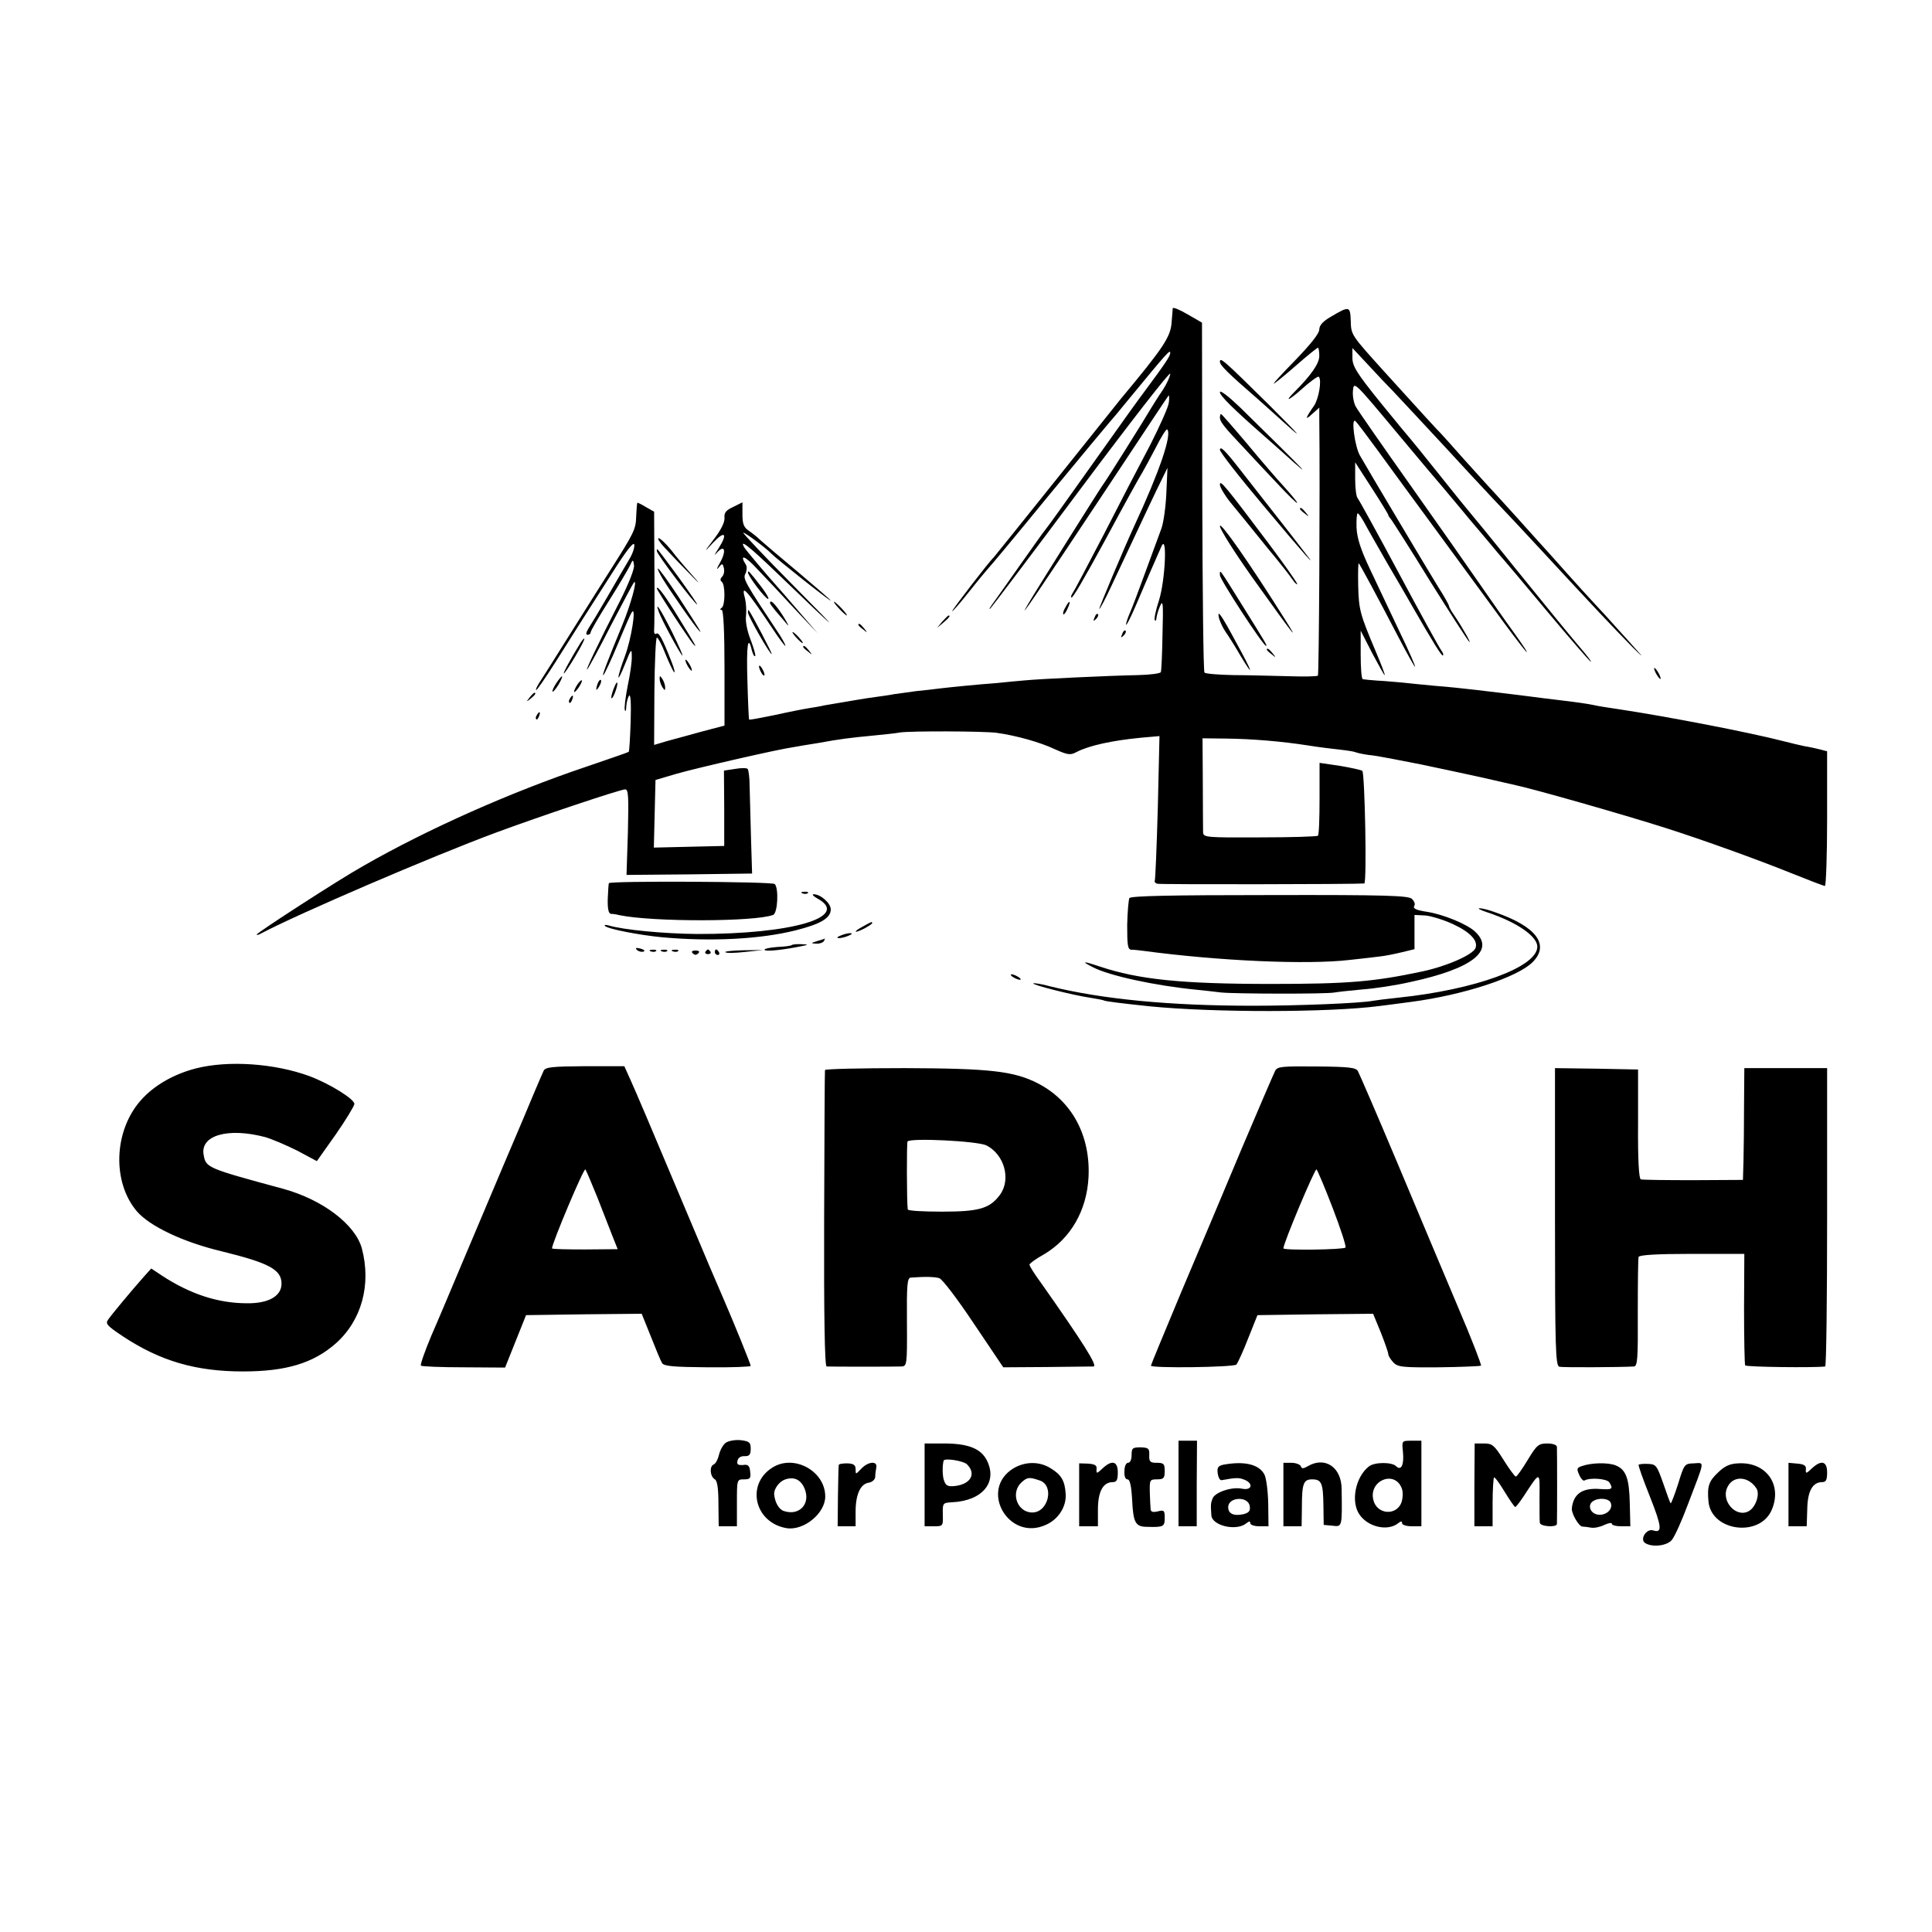 <svg version="1" xmlns="http://www.w3.org/2000/svg" width="933.333" height="933.333" viewBox="0 0 700 700"><path d="M424.9 111.7c0 .4-.2 2.7-.4 5-.3 5.3-2.9 9.2-18.4 27.8-.9 1.1-11.5 14.4-23.6 29.5-12.1 15.1-22.2 27.7-22.5 28-1.5 1.3-15 18.9-15 19.4 0 .4 2.8-2.8 6.2-7.1 3.4-4.3 6.5-8 6.8-8.3.4-.3 10.3-12.2 22-26.5 11.8-14.3 21.7-26.2 22-26.5.3-.3 3.7-4.3 7.5-9 13.5-16.4 14.5-17.5 14.5-16.1 0 1.1-1.8 3.8-9 13.5-3.7 5-4.6 6.2-20.5 28.6-8 11.3-15.1 21.2-15.8 22-.7.8-4.5 6.2-8.6 12s-8.5 12.1-9.9 14c-1.4 1.9-2.1 3-1.4 2.5.6-.6 15.5-20.3 33.1-43.9 17.7-23.7 32.1-42.2 32.1-41.2 0 .9-1.2 3.6-2.7 5.9-1.6 2.3-3.3 5.1-4 6.2-2.5 4.3-16.8 27.1-17.6 28-.8 1-24.5 38.7-27.3 43.5-4.5 7.7 4.1-5.1 26.2-38.4 13.5-20.4 24.6-37.1 24.8-37.3.2-.2.3.9.1 2.5-.1 1.5-3.2 8.4-6.7 15.3-3.6 6.8-11.2 21.4-16.8 32.4-5.7 11-10.8 20.6-11.3 21.3-.5.7-.8 1.5-.5 1.7.4.4 4.5-6.6 12.6-21.5 6.9-12.9 12.3-22.6 13.2-24 .5-.8 2.6-4.7 4.7-8.7 2-4 3.9-7 4.2-6.7 1.8 1.8-2.8 15.3-11.9 34.9-3.7 8-12.9 29.9-12.7 30.1.2.2 2.1-3.4 4.2-7.9 12.8-27.3 16.3-34.7 18.3-38.7l2.2-4.5-.4 9c-.2 4.9-1 10.8-1.8 13-.8 2.2-3.4 9.2-5.7 15.5-2.3 6.3-4.8 13-5.6 14.8-.8 1.8-1.5 3.8-1.5 4.5 0 .7 1.7-2.6 3.7-7.3 3.4-8 6.5-15.2 9.1-21 2.2-5 1.4 12.4-.9 19.6-1.2 3.6-1.8 6.8-1.5 7.1.3.4.6 0 .6-.8.1-.8.6-2.7 1.3-4.3 1.1-2.5 1.2-1 .9 10-.1 7.1-.4 13.3-.6 13.9-.1.5-3.8 1-8.2 1.1-10.5.2-35.9 1.4-40.9 1.9-2.2.2-6.9.6-10.5 1-6.9.5-16.9 1.5-21 2-1.4.2-5 .6-8 .9-3 .4-6.6.9-8 1.1-1.4.3-4.3.7-6.5 1-2.2.3-4.9.7-6 .9-1.1.2-4 .7-6.5 1.1-2.5.4-5.4.9-6.5 1.1-1.1.3-3.6.7-5.5 1-1.9.3-7.5 1.4-12.4 2.5-4.9 1-9.1 1.8-9.2 1.6-.1-.1-.4-6.4-.6-14-.4-12.9.2-17 1.6-11.1.4 1.5.9 2.4 1.2 2.1.3-.2-.5-2.9-1.6-5.8-1.3-3.3-2-6.8-1.7-8.9.2-1.9 0-4.7-.4-6.3-1.5-5.4.5-3.2 10.3 11.5 2.1 3.2 4.1 5.8 4.3 5.8.3 0-.6-1.7-1.9-3.8-13-19.6-13.5-20.5-12.5-22.4.5-1 .6-2.4.2-3.1-2.6-4.1-.4-3.4 4 1.4 2.9 3 9 9.5 13.6 14.5l8.4 8.9-6.9-8c-3.8-4.4-7.3-8.5-7.9-9.1-3.7-4.1-11.1-12.9-11.8-14-2-3.4 1.6-.6 11.8 9.2 23.7 22.8 24.4 23.2 6 4.6-10.4-10.5-18.6-19.2-18.2-19.2.8 0 8.3 5.6 10.2 7.6 1.7 1.8 21.5 17.5 21.5 17 0-.2-5.3-4.8-11.7-10.2-6.5-5.4-12.7-10.7-13.8-11.7-1.1-1.1-3-2.6-4.2-3.4-1.8-1.2-2.3-2.5-2.3-5.9V182l-3.4 1.7c-2.6 1.2-3.3 2.1-3.1 4 .1 1.5-1.2 4.2-3.8 7.6-3.8 5-3.8 5.1-.4 1.4 4.3-4.6 5.5-3.5 2.1 1.9-1.6 2.4-1.8 3.1-.6 1.6 2.8-3.1 3.5-.6 1 3.8-1.1 1.9-1.3 2.7-.5 1.7 1.4-1.7 1.5-1.7 2 .2.2 1.1 0 2.4-.7 3.1-.7.7-.7 1.3-.1 1.8 1.3.9 1.3 8.5 0 9.4-.7.5-.7.8 0 .8.6 0 1 7.7 1 21v20.9l-8 2.1c-4.4 1.2-10.1 2.8-12.8 3.5l-4.7 1.4.1-19.4c.1-10.7.5-19.5.9-19.5s1.8 2.6 3 5.7c1.3 3.2 2.7 6.2 3.2 6.8.5.5.1-1.3-1-4-3.3-8.4-4.5-10.5-5.4-9.9-.5.4-.9-.2-.8-1.2.1-1.1.2-11.1.1-22.4l-.1-20.6-3-1.7c-1.6-1-3.1-1.7-3.1-1.5-.1.2-.3 2.4-.4 4.9-.1 4.6-.8 6-9 18.9-2.3 3.6-8.8 13.9-14.5 23-5.7 9.1-11 17.5-11.8 18.7-.8 1.3-1.2 2.3-.9 2.3.3 0 3.4-4.5 6.9-10 3.5-5.5 7.9-12.5 9.8-15.5 1.9-3 6.9-10.8 11-17.2 4.8-7.6 7.6-11.2 7.8-10 .2 1-.6 3.4-1.9 5.5-1.2 2-4.7 8-7.7 13.2-3 5.2-6.2 10.5-7 11.7-.9 1.5-1 2.3-.3 2.3.6 0 1.1-.4 1.1-.9s2.9-5.5 6.5-11.2c3.6-5.7 7-11.5 7.7-12.9 1.1-2.4 1.2-2.4 1.5-.3.3 1.2-1.8 6.5-4.8 12.5-8.6 16.8-13.1 26.4-12.1 25.3.5-.6 4.4-7.7 8.6-16 4.3-8.2 8-15.2 8.3-15.5 1.4-1.2-1.2 8.1-4.2 15.4-5.6 13.6-7.7 19.1-6.8 18.1.5-.6 2.9-5.7 5.3-11.5s4.6-10.9 5-11.3c1.6-1.9-.3 10-2.6 16.1-1.3 3.5-2.4 6.9-2.3 7.6 0 .6 1.1-1.6 2.4-4.9 2.2-5.5 2.4-5.7 2.4-2.7.1 1.8-.6 6.7-1.5 10.8-.8 4.2-1.3 8.1-1 8.7.2.7.5.1.5-1.3.1-1.4.5-3.1 1-3.9.6-.9.8 2.7.6 9.3-.2 6-.5 10.9-.7 11-.2.2-7.2 2.6-15.7 5.5-27 9.1-57 22.4-80.4 35.8-9.1 5.1-38.7 24.3-38.7 24.9 0 .3.8.1 1.8-.5 13.2-7 62.1-28 84.8-36.4 15.9-5.9 45.2-15.7 46.9-15.7 1.2 0 1.3 2.6 1 15.5L227 317l22.7-.2 22.8-.3-.4-13c-.2-7.2-.4-15.6-.5-18.7 0-3.1-.4-5.9-.7-6.2-.4-.4-2.4-.4-4.6 0l-4 .6.1 13.7v13.6l-12.7.3-12.8.3.3-12.3.3-12.2 7.8-2.3c7.8-2.2 36.5-8.8 42.2-9.6 1.7-.3 5.7-1 9-1.5 8.1-1.5 11.7-1.9 20-2.7 3.9-.4 8.1-.8 9.5-1.1 3.9-.6 30-.5 35 .1 7.2 1 15.8 3.4 21.3 6 4.5 2 5.5 2.2 7.7 1 4.6-2.4 13-4.2 23.3-5.2l6.8-.6-.6 25.9c-.4 14.2-.9 26.2-1.1 26.5-.2.4.2.9.9 1.1 1 .3 71.9.2 75-.1 1-.1.2-39.9-.7-40.8-.3-.3-3.9-1.1-8-1.8l-7.5-1.1v12.9c0 7.1-.2 13.2-.6 13.5-.3.3-9.8.6-21 .6-19.8.1-20.5 0-20.6-1.9 0-1.1-.1-9.2-.1-18l-.1-16 8.4.1c9.5.1 20.3 1 29.9 2.5 3.6.6 8.7 1.2 11.4 1.5 2.7.3 5.2.7 5.6.9.4.2 2.5.7 4.6 1 2.1.2 5 .7 6.4 1 1.4.2 7.2 1.4 13 2.5 5.8 1.2 15.5 3.3 21.5 4.6 6.1 1.4 11.8 2.7 12.7 2.9 6.2 1.3 38.3 10.4 54.3 15.5 13.8 4.4 33.2 11.4 45.6 16.4 6.2 2.5 11.7 4.6 12.1 4.6.4 0 .8-11 .8-24.4v-24.4l-2.7-.7c-1.6-.4-3.9-.9-5.3-1.1-1.4-.3-5-1.1-8-1.9-11.6-3-41.3-8.8-59.9-11.6-3.5-.5-7.3-1.1-8.5-1.4-2.3-.5-6.4-1.1-14.1-2-2.7-.3-6.3-.8-8-1-2.9-.4-4.7-.6-20.5-2.5-4.1-.5-10.9-1.2-15-1.5-4.1-.4-9.5-.9-12-1.2-2.5-.2-6.5-.6-9-.7-2.5-.2-4.8-.4-5.2-.5-.5 0-.8-4-.8-8.9v-8.7l4.2 8.2c2.4 4.5 4.4 8.1 4.5 7.9.2-.1-1.3-4-3.3-8.7-5.6-13.3-6.1-14.9-6.3-23.8-.1-4.7 0-8.3.2-8 .5.5 6.6 11.8 14.3 26.6 3.2 6.1 6 11.1 6.1 10.9.2-.2-2.3-5.9-5.6-12.7-3.2-6.8-8-16.9-10.6-22.4-3.5-7.4-4.8-11.4-5-15.3-.1-2.8.1-5.2.4-5.2.4 0 1.5 1.7 2.6 3.7 1.1 2.1 4.8 8.5 8.1 14.3 3.4 5.8 7.5 12.8 9 15.5 7.3 12.7 10.8 18.4 11.2 18 .3-.3 0-1-.5-1.7-.6-.7-7.5-13.2-15.3-27.8-7.8-14.6-14.6-26.9-15.1-27.5-.5-.5-.9-3.6-.9-7v-6l6 9.3c3.3 5.1 6 9.5 6 9.8 0 .3.5 1 1.1 1.7.5.7 6.9 10.6 14 22.2 7.2 11.5 13.6 21.4 14.2 22 1.1 1.1-2.5-5.3-5.5-9.7-1-1.4-1.8-2.9-1.8-3.2 0-.4-1.7-3.5-3.9-6.9-4.3-7-25.4-42.4-28.4-47.7-1.8-3.2-3.2-13.4-1.7-12.5.4.2 4 5 8.1 10.6s12.8 17.6 19.4 26.5l22 30c5.5 7.6 11 14.9 12.3 16.3 1.3 1.4-.5-1.4-4-6.3-3.5-4.8-9.2-13-12.8-18.2-3.6-5.2-14.8-21.2-25-35.6-10.2-14.4-19.1-27.2-19.8-28.5-.7-1.3-1.2-3.9-1-5.8.3-3.4.5-3.2 15.6 14.9 8.4 10.1 16.1 19.2 17 20.2.9 1.1 3.7 4.4 6.2 7.4s4.7 5.7 5 6c.3.3 2.7 3.2 5.5 6.5 2.7 3.3 5.2 6.2 5.5 6.5.3.3 7.2 8.5 15.3 18.2 8.2 9.8 15.4 18.1 16 18.5.7.4-1.3-2.2-4.4-5.8-3-3.5-13.1-15.9-22.4-27.4-9.3-11.6-17.2-21.2-17.5-21.5-.3-.3-5-6.1-10.5-13s-10.2-12.7-10.5-13c-.3-.3-5.2-6.2-10.8-13.1-8.7-10.8-10.2-13.2-10.2-16.3v-3.5l5.8 6.2c3.2 3.5 7.2 7.7 8.8 9.3 4.2 4.5 11.9 12.7 20.4 21.9 4 4.4 11 11.9 15.4 16.6 4.5 4.7 13.1 13.9 19.1 20.4 17.1 18.5 25.5 27.4 32 34 3.3 3.3 4.2 4 1.9 1.5-2.2-2.5-5.8-6.5-8-8.9-2.1-2.4-5.5-6.1-7.4-8.1-1.9-2-6.4-7-10-11-3.6-4.1-7-7.8-7.5-8.4-.6-.6-5.5-6.1-10.9-12.1-5.5-6.1-10.2-11.2-10.5-11.5-.3-.3-4.2-4.6-8.6-9.5-4.4-5-8.2-9.2-8.5-9.5-.6-.5-8-8.6-20.5-22.4-11.9-13.2-12-13.2-12.1-18.4-.2-5.3-.5-5.4-7.1-1.5-3 1.7-4.3 3.2-4.3 4.7 0 1.4-3.1 5.3-8.5 10.9-4.7 4.8-8.3 8.7-8 8.7.3 0 3.9-2.9 8-6.5s7.7-6.5 8-6.5c.3 0 .5 1.4.5 3 0 2.7-3 7-9 13-3.8 3.8-2.1 3.2 2.4-.8 3.2-2.9 6.1-5 6.4-4.7 1.2 1.1 0 8-1.7 10.5-3.2 4.6-3.4 5.5-.8 3.1l2.7-2.4v3.9c.3 24.6-.1 92.8-.5 93.2-.3.3-5.1.4-10.8.2-5.6-.1-14.6-.4-19.9-.4-5.4-.1-10-.5-10.4-.9-.4-.3-.7-29-.8-63.7l-.1-63.1-5.2-3c-2.9-1.7-5.3-2.7-5.4-2.2z"/><path d="M442 131.1c0 1.2 3 4.2 13.4 13.2 1.2 1 4.1 3.7 6.6 5.9 11.1 10.1 10.5 9.2-2-3.3-16.9-16.7-18-17.6-18-15.8zM442 142.1c0 1.3 5 6.2 16.4 16.2 1.2 1 3.9 3.5 6.1 5.4 12.3 11.1 10.5 9.1-15.2-16.1-4.3-4.1-7.3-6.4-7.3-5.5zM442 151.3c0 1.5 1.5 3.4 8.9 11.2 2.5 2.7 7.9 8.5 11.9 12.7 3.9 4.2 7.2 7.4 7.2 7 0-.4-2.2-3-4.8-5.9-2.6-2.8-8.7-9.9-13.5-15.7-4.9-5.8-9.1-10.6-9.3-10.6-.2 0-.4.6-.4 1.3zM442 163c0 .8 7 9.8 15.6 20 14.8 17.7 20.9 24.5 15 17-1.5-1.9-3.9-5.1-5.4-7-1.5-1.9-5.4-6.9-8.7-11.1-3.3-4.2-7.3-9.3-9-11.5-5.6-7.2-7.4-9-7.5-7.4zM442 175.6c0 .9 1.7 3.8 3.7 6.3 2.1 2.5 4.3 5.3 5 6.1.6.8 4.5 5.5 8.5 10.5 4.1 4.9 8.2 10.1 9.1 11.5.9 1.3 1.7 2 1.7 1.6 0-.5-4.6-7-10.2-14.5-16.1-21.4-17.8-23.4-17.8-21.5zM471 184.4c0 .2.8 1 1.8 1.7 1.5 1.3 1.6 1.2.3-.4s-2.1-2.1-2.1-1.3zM442 190.6c0 1.2 5.4 9.7 12 19 15.1 21.1 17.3 23.9 11.3 14.4-12.5-19.9-23.3-35.3-23.3-33.4zM240.6 198.2c1.7 1.8 5.6 6 8.9 9.3 4.2 4.4 4.6 4.6 1.4 1-2.5-2.8-6-6.9-7.8-9.3-1.9-2.3-3.9-4.2-4.5-4.2-.5 0 .4 1.5 2 3.2zM238 199.7c0 1.1 13.8 19.3 14.6 19.3.2 0-2.8-4.4-6.7-9.8-8.6-11.6-7.9-10.8-7.9-9.5zM240.1 209.7c2.9 4.7 11.8 17.5 13.2 18.8 1.3 1.4.4-.1-7.5-12.3-3.7-5.6-7-10.2-7.4-10.2-.3 0 .5 1.7 1.7 3.7zM271 207.4c0 1.3 6.3 9.6 7.3 9.6.5 0-.6-1.9-2.4-4.3-4.4-5.7-4.9-6.2-4.9-5.3zM442 208.4c0 1.6 15.7 25.6 16.7 25.6.5 0 .3-.4-8.5-14.5s-8.2-13.3-8.2-11.1zM238 213.2c0 .7 11.9 18.9 13.3 20.3 1.3 1.3 1.1.9-5.3-9.5-4.8-7.9-8-12.2-8-10.8zM279 218.5c0 .3.9 1.5 1.9 2.7 1.1 1.3 2.9 3.4 4.1 4.8 1.1 1.4.6.2-1.2-2.7-2.9-4.5-4.8-6.4-4.8-4.8zM304 220.5c1.3 1.4 2.6 2.5 2.8 2.5.3 0-.5-1.1-1.8-2.5s-2.6-2.5-2.8-2.5c-.3 0 .5 1.1 1.8 2.5zM386 220.1c-.7 1.1-1 2.3-.7 2.5.2.2.9-.7 1.5-2.1 1.4-3 .7-3.3-.8-.4zM238.7 221.7c1 2.8 7.4 14.7 8.5 15.8.5.5-1.1-3.2-3.6-8.3-4.2-8.4-6.5-11.9-4.9-7.5zM271 221.9c0 1.3 7.9 15.1 8.6 15.1.4 0-7.3-14.6-8.3-15.9-.2-.2-.3.1-.3.8zM396.6 223.7c-.6 1.4-.5 1.5.5.6.7-.7 1-1.5.7-1.8-.3-.3-.9.2-1.2 1.2zM441.7 224.1c.4 1.3 1.4 3.5 2.4 4.9 1 1.4 3.4 5.2 5.3 8.5 5.3 8.8 4.4 6-1.5-4.7-5.4-10.1-7.1-12.5-6.2-8.7zM341.4 225.2l-1.9 2.3 2.3-1.9c2.1-1.8 2.7-2.6 1.9-2.6-.2 0-1.2 1-2.3 2.2zM311 226.4c0 .2.8 1 1.8 1.7 1.5 1.3 1.6 1.2.3-.4s-2.1-2.1-2.1-1.3zM406.6 229.7c-.6 1.4-.5 1.5.5.6.7-.7 1-1.5.7-1.8-.3-.3-.9.2-1.2 1.2zM288.5 231c1 1.1 2 2 2.3 2 .3 0-.3-.9-1.3-2s-2-2-2.3-2c-.3 0 .3.9 1.3 2zM210.4 232.8c-3.7 6-6.5 11.2-6.1 11.2.6 0 7.9-12.2 7.4-12.6-.1-.2-.7.5-1.3 1.4zM291 234.4c0 .2.8 1 1.8 1.7 1.5 1.3 1.6 1.2.3-.4s-2.1-2.1-2.1-1.3zM459 235.4c0 .2.8 1 1.8 1.7 1.5 1.3 1.6 1.2.3-.4s-2.1-2.1-2.1-1.3zM249 241c.6 1.1 1.3 2 1.6 2 .2 0 0-.9-.6-2s-1.3-2-1.6-2c-.2 0 0 .9.6 2zM275 241.5c0 .5.5 1.7 1 2.5s1 1 1 .5c0-.6-.5-1.7-1-2.5s-1-1.1-1-.5zM600 244c.6 1.1 1.3 2 1.6 2 .2 0 0-.9-.6-2s-1.3-2-1.6-2c-.2 0 0 .9.6 2zM201.5 247.6c-.9 1.4-1.5 2.7-1.3 3 .2.2 1.2-1 2.2-2.6 2.1-3.7 1.5-4-.9-.4zM239 246c0 .8.5 2.2 1 3 .9 1.3 1 1.3 1 0 0-.8-.5-2.2-1-3-.9-1.3-1-1.3-1 0zM209.2 248c-1.8 2.9-1.5 3.8.4 1.2.9-1.3 1.4-2.5 1.2-2.7-.2-.2-.9.5-1.6 1.5zM216.6 247.5c-.9 2.6-.7 3.2.5 1.2.6-1 .9-2.1.6-2.3-.2-.3-.7.2-1.1 1.1zM222.2 249.9c-.6 1.7-.9 3.1-.6 3.1.7 0 2.5-5.2 2-5.7-.2-.2-.8 1-1.4 2.6zM191.9 252.7c-1.3 1.6-1.2 1.7.4.4 1.6-1.3 2.1-2.1 1.3-2.1-.2 0-1 .8-1.7 1.7zM206.5 253.1c-.4.6-.5 1.2-.2 1.5.2.3.7-.2 1-1.1.7-1.7.1-2-.8-.4zM194.5 259.1c-.4.6-.5 1.2-.2 1.5.2.3.7-.2 1-1.1.7-1.7.1-2-.8-.4zM220.6 320c-.1.3-.3 2.9-.4 5.7-.1 3.5.3 5.3 1.1 5.4.7 0 2.1.2 3.2.5 12.4 2.5 49 2.4 55.6-.1 1.7-.6 2.1-9.7.6-11.2-.9-.9-59.7-1.2-60.1-.3zM290.8 323.7c.7.3 1.6.2 1.9-.1.4-.3-.2-.6-1.3-.5-1.1 0-1.4.3-.6.6z"/><path d="M296.1 325.5c12.3 6.7-9.1 13-43.6 12.9-11.9-.1-26.7-1.5-32-3.1-1.1-.3-1.7-.2-1.3.2 1.1 1.1 12.4 3.3 20.8 4.1 17.7 1.6 35.4.7 48.2-2.5 9.2-2.3 12.8-4.5 12.8-7.6 0-2.3-3.7-5.5-6.2-5.5-.7.1-.1.7 1.3 1.5zM409.2 325.4c-.3.6-.7 5-.8 9.8 0 7.4.2 8.8 1.5 8.9.9 0 2.8.2 4.3.4 27.5 3.7 59.6 5.1 74.8 3.3 3.6-.4 8.3-.9 10.5-1.2 2.2-.2 6-1 8.5-1.6l4.5-1.1v-12.4l4 .2c2.1.2 6.7 1.6 10.1 3.2 6.2 2.9 9 6 8 8.6-.9 2.4-10.4 6.6-19.4 8.5-17.5 3.7-26.7 4.5-54.7 4.5-32.4 0-47.9-1.6-62-6.3-6.2-2.1-7-2-2.4.3 5.8 3 22.2 6.6 37.4 8.1 2.8.3 6.8.7 9 1 4.9.5 38.2.6 41 0 1.1-.2 5.6-.7 10-1.1 4.4-.3 12.3-1.5 17.5-2.7 22.4-4.8 30.9-11.4 23.4-18.3-2.9-2.7-11.5-6.2-17.2-7.1-4.4-.7-5.4-1.2-4.7-2.4.3-.5-.1-1.5-.9-2.3-1.3-1.2-8.9-1.5-51.6-1.4-35.6 0-50.3.3-50.8 1.1z"/><path d="M539 330.6c10.5 3.5 18 8.6 18 12.4 0 7.4-22.5 15.6-50.6 18.5-3.8.4-7.8.9-8.9 1.1-4.5.9-27.1 1.8-43.5 1.8-30.5 0-54.6-2.4-73.4-7-3.2-.9-6-1.3-6.2-1.1-.6.5 14.4 4.3 20.6 5.2 2.4.4 4.7.8 5 1 .4.3 6.9 1.1 16.5 2.1 23.1 2.3 64.8 2.3 83.3-.1 1.8-.2 6.9-.9 11.5-1.5 19-2.5 38.5-8.9 44-14.4 6.3-6.3 1.3-12.9-13.4-18-2.4-.9-5.1-1.6-5.9-1.5-.8 0 .5.7 3 1.5zM312.8 335.6c-3.8 2-3.6 2.8.2.9 1.7-.9 3-1.8 3-2 0-.7-.1-.6-3.2 1.1zM304.5 339c-1.3.5-1.4.9-.5.9.8 0 2.4-.4 3.5-.9 1.3-.5 1.4-.9.5-.9-.8 0-2.4.4-3.5.9zM296 341c-2.3.7-2.3.8-.3.9 1.2.1 2.5-.4 2.8-.9.3-.6.5-1 .3-.9-.2.1-1.4.5-2.8.9zM286.9 342.4c-.3.3-2.6.6-5.2.7-2.6.2-4.7.6-4.7 1 0 .7 5.3.3 12.5-1.1 3.6-.7 3.7-.8.9-.9-1.7-.1-3.3.1-3.5.3zM230.8 344.2c.5.5 1.6.8 2.3.6.8-.3.3-.7-1-1.1-1.7-.4-2.1-.3-1.3.5zM235.8 344.7c.7.3 1.6.2 1.9-.1.4-.3-.2-.6-1.3-.5-1.1 0-1.4.3-.6.6zM239.8 344.7c.7.3 1.6.2 1.9-.1.4-.3-.2-.6-1.3-.5-1.1 0-1.4.3-.6.6zM243.8 344.7c.7.3 1.6.2 1.9-.1.4-.3-.2-.6-1.3-.5-1.1 0-1.4.3-.6.6zM251 345.4c.7.7 1.3.7 2 0 .6-.6.3-1-1-1s-1.6.4-1 1zM255.6 344.8c-.3.5.1.9.9.9s1.2-.4.9-.9c-.3-.4-.7-.8-.9-.8-.2 0-.6.4-.9.8zM259 345c0 .5.5 1 1.1 1 .5 0 .7-.5.4-1-.3-.6-.8-1-1.1-1-.2 0-.4.4-.4 1zM262.8 345c.4.4 3.6.3 7.2-.1l6.5-.7-7.2.1c-4 .1-6.9.4-6.5.7zM367 354c.8.5 2 1 2.5 1 .6 0 .3-.5-.5-1s-1.9-1-2.5-1c-.5 0-.3.5.5 1zM71 387.1c-8.2 2.1-15.4 6.3-20.1 11.7-9.7 11.1-10.3 29.5-1.3 40.1 4.7 5.4 16.6 11.1 30.8 14.5 17.1 4.2 21.6 6.6 21.6 11.7 0 4.5-4.7 7.2-12.5 7.1-10.6 0-20.7-3.4-30.8-10l-3.9-2.6-2.7 3c-4.6 5.2-11.6 13.6-12.9 15.5-1.1 1.5-.5 2.2 5.5 6.2 13.4 8.8 26.2 12.6 43.3 12.6 15.7 0 25.5-3 33.6-10.1 9.4-8.3 13-21.3 9.5-34.5-2.4-8.7-14.3-17.7-28.6-21.6-27.3-7.4-27.9-7.6-28.7-12.2-1.4-7.1 8.7-10.1 22.3-6.5 2.4.7 7.6 2.9 11.6 4.9l7.1 3.8 6.8-9.6c3.7-5.3 6.7-10.3 6.8-11.1.1-1.7-8.8-7.3-16.3-10.1-12.5-4.6-29.3-5.8-41.1-2.8zM197 387.9c-.4.9-2 4.5-3.5 8.1-1.5 3.6-6.4 15.3-11 26-4.5 10.7-11.3 26.7-15 35.5-3.7 8.8-8.7 20.7-11.2 26.4-2.4 5.7-4.1 10.6-3.8 10.9.3.3 7.3.6 15.5.6l15 .1 3.8-9.5 3.8-9.5 21-.3 20.9-.2 3.3 8.2c1.8 4.6 3.6 8.9 4.1 9.7.7 1.1 4.2 1.4 16.5 1.5 8.6.1 15.6-.2 15.6-.5 0-.6-6-15.4-9.6-23.7-3.3-7.6-4.9-11.3-17.9-42.2-7.5-17.9-14.7-34.8-16-37.6l-2.3-5.1H212c-11.7.1-14.3.3-15 1.6zm19.5 46.1c2 5.2 4.5 11.6 5.5 14.1l1.8 4.5-11.9.1c-6.5 0-11.9-.1-11.9-.4 0-1.8 11.5-29.2 12.1-28.6.3.4 2.3 5.1 4.4 10.3zM462 388c-.5 1-5.9 13.5-12 27.9-6 14.4-15.9 37.8-22 52.2-6 14.4-11 26.4-11 26.7 0 1 30 .6 31-.4.4-.5 2.4-4.7 4.2-9.4l3.4-8.5 21-.3 20.9-.2 2.8 6.8c1.5 3.8 2.7 7.3 2.7 7.8 0 .6.8 1.9 1.8 3 1.6 1.7 3.2 1.9 16.5 1.8 8.1-.1 15-.4 15.3-.6.2-.3-3.4-9.7-8.2-20.9-4.7-11.2-14.7-34.8-22-52.3C499 404 492.5 389 492 388.1c-.7-1.3-3.2-1.6-15-1.7-12.5-.1-14.2 0-15 1.6zm20.9 49.8c2.8 7.3 4.9 13.7 4.6 14.2-.5.8-22.5 1.1-22.5.3 0-1.9 11.5-29.2 12-28.6.4.4 3.1 6.8 5.9 14.1zM298.9 387.7c-.1.5-.2 24.8-.3 54.1-.1 34.8.2 53.2.9 53.3 1.5.1 24.7.1 27.1 0 2-.1 2.1-.6 2-16.1-.1-13.6.1-16 1.4-16.1 5.1-.4 8.7-.3 10.3.2 1.1.3 6.7 7.7 12.5 16.4l10.7 15.9 15.5-.1c8.5-.1 16.3-.2 17.2-.2 1.6-.1-3.6-8.4-19.1-30.4-2.3-3.1-4.1-6-4.1-6.5 0-.4 2.3-2.1 5.2-3.7 9.7-5.7 15.6-15.9 16.2-28.1.7-15.1-6.1-27.6-18.4-33.9-8.6-4.4-17.2-5.4-48.2-5.5-15.9 0-28.9.3-28.9.7zm58.5 27.3c6.5 3.3 9 12.3 4.9 17.9-3.7 5-7.6 6.1-21 6.1-6.8 0-12.3-.3-12.4-.8-.4-2.8-.4-23.9-.1-24.6.8-1.4 25.3-.2 28.6 1.4zM563.4 440.9c0 47.8.2 54 1.6 54.3 1.2.3 21.7.2 27-.1 1.3-.1 1.5-2.8 1.4-19.4 0-10.5.1-19.7.3-20.3.3-.7 6.5-1.1 19.3-1.1h19l-.1 19.8c0 10.9.2 20.2.4 20.6.4.6 24.8.9 29 .4.4-.1.7-24.4.7-54.1v-54h-30l-.1 13.2c0 7.3-.1 16.4-.2 20.3l-.2 7-18 .1c-9.9 0-18.5-.1-19-.3-.7-.2-1.1-7.2-1-20.1v-19.7l-15-.3-15.1-.2v53.9zM263 522.7c-1 .7-2.1 2.7-2.5 4.4-.4 1.7-1.2 3.2-1.9 3.5-1.6.6-1.4 4.3.4 5.4.9.5 1.3 3.3 1.3 8.9l.1 8.1h6.6v-8.5c0-8.5 0-8.5 2.6-8.5 2.2 0 2.5-.4 2.2-2.8-.2-2.2-.8-2.7-2.6-2.4-1.8.1-2.3-.2-2-1.5.2-1.1 1.2-1.8 2.6-1.7 1.7 0 2.2-.5 2.2-2.7 0-2.3-.5-2.7-3.6-3.1-1.9-.2-4.3.2-5.4.9zM427 537.5V553h6.6v-15.5l.1-15.5H427v15.5zM508.3 525.9c.5 4.8-.6 7.2-2.5 5.3-1.5-1.5-7.8-1.5-9.8.1-4.9 3.8-6.7 12.8-3.4 17.5 3.2 4.6 10.4 6.1 14.1 3 .9-.7 1.3-.7 1.3.1 0 .6 1.6 1.1 3.5 1.1h3.5v-31h-3.5c-3.6 0-3.6 0-3.2 3.9zm-.4 13.4c.5 1.2.4 3.4-.1 5-1.8 5-8.9 4.5-10.2-.8-1.8-7.1 7.8-11 10.3-4.2zM335 538v15h3.4c3.3 0 3.3-.1 3.2-4.3-.1-4.1 0-4.2 3.3-4.4 11.1-.5 16.7-7.3 12.6-15.3-2.2-4.2-6.8-6-15.5-6h-7v15zm15.4-7.4c3.4 3.4 1.3 7.1-4.3 7.8-2.6.3-3.4-.1-4-1.8-.7-1.6-.7-5.7-.2-7.4.4-1 7.3.1 8.5 1.4zM534.2 538v15h6.6v-8.6c0-4.7.3-8.8.5-9.1.3-.2 2 2.1 3.8 5.1 1.9 3.1 3.6 5.6 3.9 5.6.3 0 1.6-1.7 3-3.8 6.1-9.3 5.9-9.3 5.8 0 0 4.6 0 8.9.1 9.5.1 1.4 6 1.8 6.2.5.1-.9.1-26.3 0-28-.1-.7-1.5-1.2-3.5-1.2-3.1 0-3.8.5-7.1 6-2 3.3-3.9 6-4.3 6-.4-.1-2.4-2.8-4.4-6-3.4-5.4-4.1-6-7.1-6h-3.4l-.1 15zM410 527.2c0 1.6-.5 2.8-1.3 2.8-.7 0-1.3 1.3-1.3 3-.1 1.8.3 3 1.1 3 .9 0 1.4 2.3 1.7 7.5.4 8.2 1.2 9.7 5.4 9.7 6 .2 6.4-.1 6.4-3.2 0-2.7-.2-3-2.5-2.4-1.7.4-2.5.2-2.6-.7-.1-.8-.2-3.5-.3-6.2-.1-4.5 0-4.7 2.6-4.7 2.4 0 2.8-.4 2.8-3s-.3-3-2.9-3c-2.4 0-2.8-.4-2.7-2.8.1-2.4-.3-2.7-3.1-2.8-3 0-3.3.3-3.3 2.8zM279.9 531.7c-9.8 6.1-6.5 20.1 5.2 22 6.2.9 13.9-5.4 13.9-11.5 0-9.2-11.3-15.4-19.1-10.5zm11.6 7.6c2.3 5.5-1.8 10-7.4 8.2-1.8-.5-3.3-3-3.6-6-.2-1.9 1.7-4.6 3.8-5.4 3.3-1.2 5.8-.1 7.2 3.2zM303.9 530.8c-.1.4-.2 5.5-.3 11.4l-.1 10.8h6.5v-5.3c0-6.3 1.8-10.1 4.8-10.5 1.2-.2 2.2-1.1 2.3-2 0-.9.2-2.5.4-3.5.5-2.5-3-2.2-5.5.5-2 2.1-2 2.1-2 .1 0-1.5-.7-2-3-2.1-1.6 0-3.1.2-3.1.6zM367.2 532c-12.6 7.7-1.8 26.6 11.7 20.5 4.6-2 7.6-6.7 7.2-11.4-.3-4.6-1.6-6.8-5.4-9.1-4.1-2.6-9.3-2.5-13.5 0zm9.5 4.4c5.4 1.8 3.2 11.6-2.7 11.6-5.4 0-8-7.1-3.9-10.9 2.1-1.9 2.8-2 6.6-.7zM391 541.6V553h6.8v-6c0-6.5 1.8-10 5.4-10 1.4 0 1.8-.8 1.8-3.5 0-4.1-2.1-4.7-5.6-1.4-2 1.9-2.2 1.9-2.1.2.2-1.4-.6-1.8-3-2l-3.3-.1v11.4zM443.2 530.7c-1.8.4-2.3 1-2 3.1.2 1.5.8 2.6 1.4 2.5 5-.9 6.2-1 8.2-.2 3.4 1.3 2.9 4-.7 3.3-3.7-.8-9.7 1.2-10.7 3.4-.7 1.7-.8 2.3-.5 6.2.2 3.8 9.1 5.9 12.7 2.9 1-.8 1.4-.8 1.4 0 0 .6 1.5 1.1 3.3 1.1h3.3l-.1-8.3c-.1-4.5-.7-9.2-1.4-10.5-2-3.7-7.3-4.9-14.9-3.5zm9.6 15c.3 1.7-.3 2.4-2.2 2.9-3.5.8-5.6-.1-5.6-2.5 0-3.8 7.3-4.1 7.8-.4zM465 541.5V553h6.6l.1-6.9c0-8.6.6-10.1 3.7-10.1 3.4 0 4 1.3 4.1 9.5l.1 7 3.2.3c3.5.4 3.5.6 3.3-13.2 0-8-6-12-12.2-8.4-1.7 1-2.3 1-2.6 0-.3-.6-1.8-1.2-3.4-1.2H465v11.5zM573.1 531.2c-1.8.6-1.9 1-.9 3.2.6 1.4 1.5 2.3 1.9 2 1.9-1.1 8.1-.7 9 .7 1.5 2.4 1 2.7-3.3 2.4-6.5-.5-9.7 1.7-10.3 7-.2 1.8 2.5 6.5 3.8 6.6.6 0 2.1.2 3.2.4s3.2-.2 4.8-1c1.5-.7 2.7-.9 2.7-.4s1.5.9 3.3.9h3.4l-.2-8.3c-.2-9.2-1.4-12.3-5.2-13.8-2.9-1.1-8.9-.9-12.2.3zm10.5 13.3c.9 2.3-1.6 4.6-4.5 4.3-2.9-.3-4.1-3.5-1.9-4.9 2.1-1.4 5.8-1 6.4.6zM593.7 530.7c-.2.2 1.6 5.3 4 11.3 4.4 11.1 4.7 13.6 1.3 12.5-2.5-.8-5 3.3-2.9 4.6 2.6 1.6 7.8 1 9.6-1.1 1-1.1 3.7-7.1 6-13.3 6.1-16 6-14.7 2-14.5-3.4.1-3.5.3-5.7 7.5-1.3 4-2.5 7.1-2.7 7-.2-.2-1.4-3.5-2.7-7.3-2.3-6.5-2.6-6.9-5.5-7-1.7-.1-3.2.1-3.4.3zM622.4 533.6c-3.2 3-3.9 4.9-3.4 10.3.9 11 18.8 13.3 23 3 3.8-9.1-2.2-17.3-12.2-16.7-3 .1-5 1-7.4 3.4zm14 5.7c1.3 2-.2 6.6-2.6 8.1-4.7 2.9-10.6-3.7-7.8-8.8 2.1-4.1 7.6-3.7 10.4.7zM648 541.5V553h6.6l.2-6.1c.1-6.6 1.9-9.9 5.4-9.9 1.4 0 1.8-.8 1.8-3.5 0-4.1-2.1-4.7-5.6-1.4-2 1.9-2.2 1.9-2.1.3.2-1.3-.6-1.9-3-2.1l-3.3-.3v11.5z"/></svg>